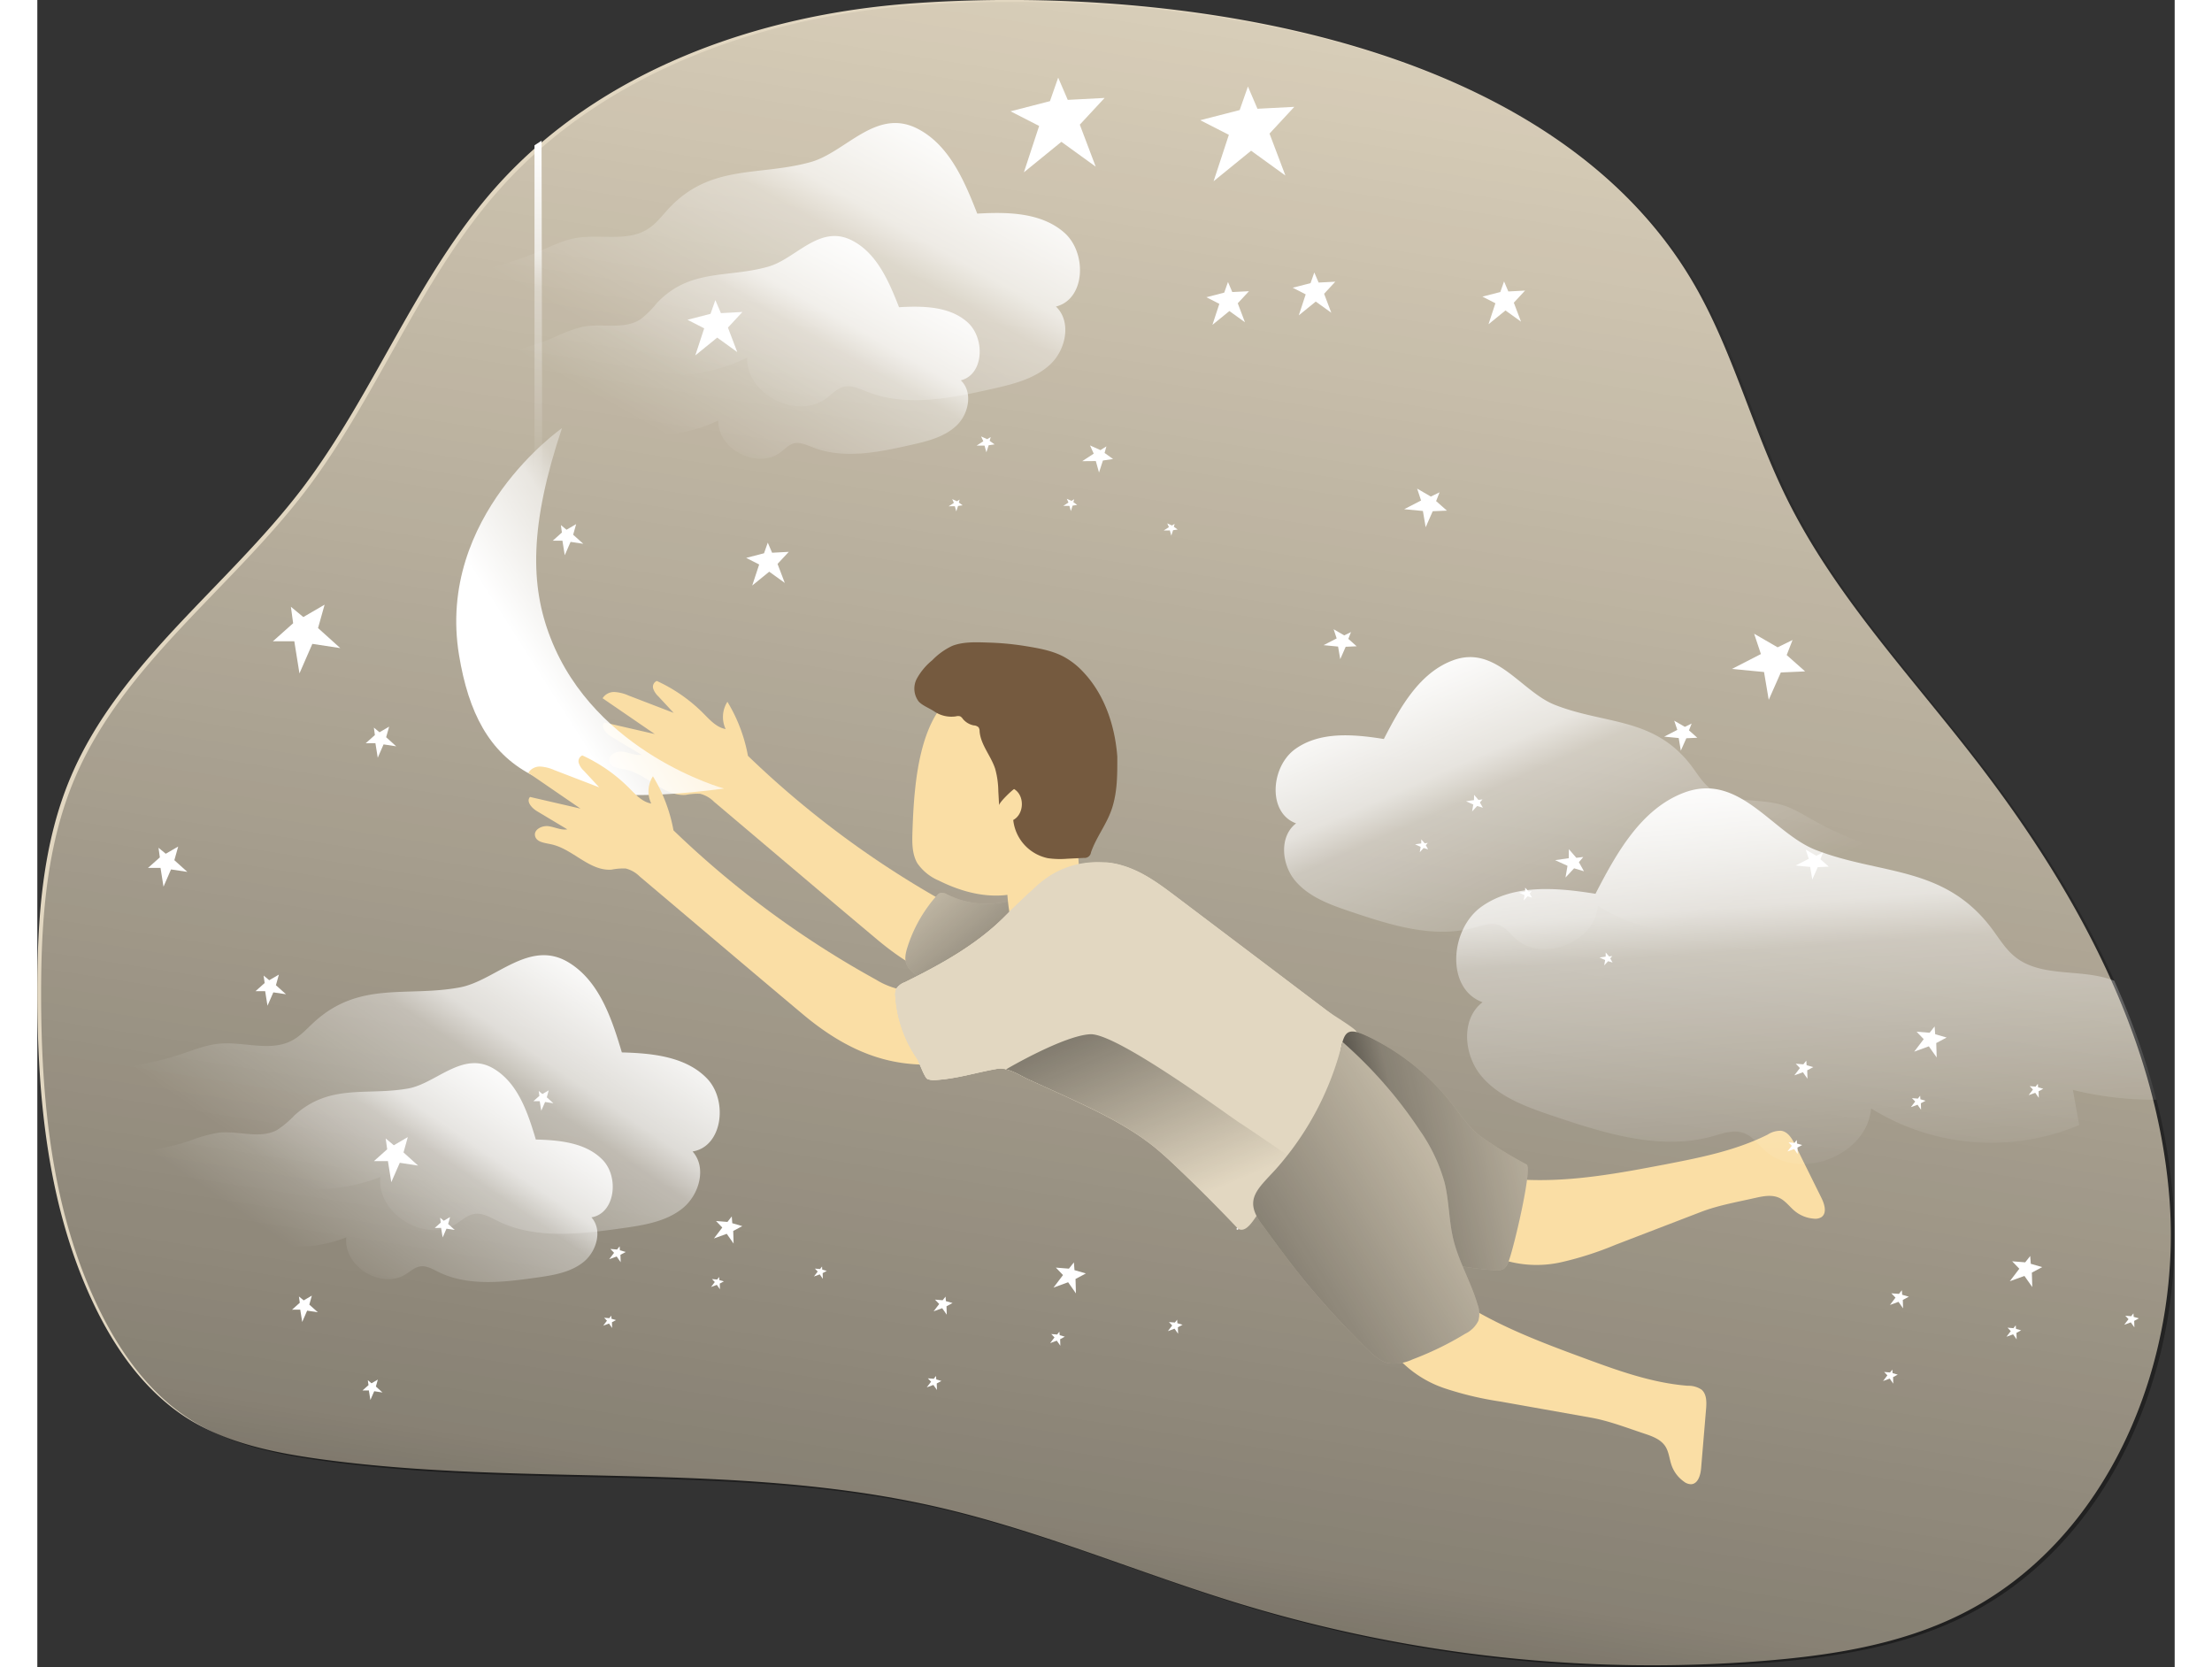 <svg id="Layer_1" data-name="Layer 1" xmlns="http://www.w3.org/2000/svg" xmlns:xlink="http://www.w3.org/1999/xlink" viewBox="0 0 514.08 400.99" width="406" height="306" class="illustration styles_illustrationTablet__1DWOa"><rect x="0" y="0" width="514.08" height="400.99" fill="#333333" stroke="none"/><defs><linearGradient id="linear-gradient" x1="236.64" y1="490.53" x2="310.02" y2="24.57" gradientUnits="userSpaceOnUse"><stop offset="0.01"></stop><stop offset="0.13" stop-opacity="0.69"></stop><stop offset="1" stop-opacity="0"></stop></linearGradient><linearGradient id="linear-gradient-2" x1="123.4" y1="117.31" x2="117.46" y2="34.12" gradientUnits="userSpaceOnUse"><stop offset="0.02" stop-color="#fff" stop-opacity="0"></stop><stop offset="0.58" stop-color="#fff" stop-opacity="0.39"></stop><stop offset="0.68" stop-color="#fff" stop-opacity="0.68"></stop><stop offset="1" stop-color="#fff"></stop></linearGradient><linearGradient id="linear-gradient-3" x1="187.98" y1="185.78" x2="125.38" y2="225.68" xlink:href="#linear-gradient-2"></linearGradient><linearGradient id="linear-gradient-4" x1="240.71" y1="301.07" x2="211.66" y2="266.52" xlink:href="#linear-gradient"></linearGradient><linearGradient id="linear-gradient-5" x1="325.78" y1="343.2" x2="389.07" y2="328.53" xlink:href="#linear-gradient"></linearGradient><linearGradient id="linear-gradient-6" x1="294.54" y1="372.27" x2="364.86" y2="330.39" xlink:href="#linear-gradient"></linearGradient><linearGradient id="linear-gradient-7" x1="162.27" y1="157.64" x2="205.05" y2="81.9" xlink:href="#linear-gradient-2"></linearGradient><linearGradient id="linear-gradient-8" x1="158.14" y1="171.02" x2="191.76" y2="111.51" xlink:href="#linear-gradient-2"></linearGradient><linearGradient id="linear-gradient-9" x1="335.84" y1="295.91" x2="378.62" y2="220.17" gradientTransform="matrix(-0.99, -0.1, -0.1, 0.99, 757.03, 31.06)" xlink:href="#linear-gradient-2"></linearGradient><linearGradient id="linear-gradient-10" x1="433.24" y1="352.53" x2="425.68" y2="246.59" xlink:href="#linear-gradient-2"></linearGradient><linearGradient id="linear-gradient-11" x1="594.26" y1="383.12" x2="637.04" y2="307.38" gradientTransform="translate(-487.35 -77.12) rotate(4.72)" xlink:href="#linear-gradient-2"></linearGradient><linearGradient id="linear-gradient-12" x1="590.13" y1="396.49" x2="623.75" y2="336.98" gradientTransform="translate(-487.35 -77.12) rotate(4.72)" xlink:href="#linear-gradient-2"></linearGradient><linearGradient id="linear-gradient-13" x1="247.94" y1="270.88" x2="281.87" y2="352.21" xlink:href="#linear-gradient"></linearGradient></defs><title>Dream 1</title><path d="M215.43,64.19c-37.33,2.64-75.3,16.18-100.22,44.09C96,129.81,85.91,158,68.42,181c-18,23.59-43.81,41.75-55.46,69C6,266.24,4.8,284.32,4.81,302c0,25.59,2.53,51.82,13.52,74.94,5.13,10.82,12.31,21,22.41,27.47,9.44,6,20.74,8.34,31.84,9.88,49.19,6.81,99.92.42,148.33,11.47,25.22,5.75,49.12,16.09,73.87,23.59a339.47,339.47,0,0,0,124.81,13.54c16.45-1.29,33.12-3.88,47.89-11.23,35.44-17.62,53.2-60.53,50.15-100S494.26,276,469.94,244.8c-15.57-20-33.12-38.8-44.34-61.5-7.94-16.06-12.5-33.68-21.09-49.39C370.88,72.42,278.4,59.74,215.43,64.19Z" transform="translate(-4.81 -63.39)" fill="#E2D7C1"></path><path d="M468.4,452.11c-14.77,7.34-31.44,9.93-47.89,11.23A339.5,339.5,0,0,1,295.69,449.8C271,442.3,247.05,432,221.83,426.2c-48.42-11-99.15-4.65-148.34-11.46-11.09-1.54-22.39-3.86-31.83-9.89-10.1-6.43-17.28-16.64-22.42-27.46-11-23.12-13.51-49.34-13.52-74.94,0-17.68,1.22-35.76,8.16-52,11.64-27.27,37.48-45.44,55.45-69,17.49-22.95,27.57-51.16,46.8-72.68C141.05,80.83,179,67.29,216.34,64.65c63-4.45,155.46,8.23,189.08,69.72,8.6,15.71,13.16,33.33,21.09,49.38,11.24,22.71,28.78,41.53,44.34,61.51,13,16.65,24.83,34.73,33.51,53.95a174.83,174.83,0,0,1,10.14,28.61,142.74,142.74,0,0,1,4,24.29C521.59,391.58,503.84,434.49,468.4,452.11Z" transform="translate(-4.81 -63.39)" opacity="0.58" fill="url(#linear-gradient)"></path><path d="M259.72,277.22q-11,3-22,5.5c-2.6.59-5.28,1.15-7.89.64a18.82,18.82,0,0,1-5.34-2.24,229.7,229.7,0,0,1-48.76-35.94,38.2,38.2,0,0,0-4.94-13,6.79,6.79,0,0,0-.42,6.56c-2.18-.38-3.78-2.18-5.34-3.75a38.21,38.21,0,0,0-11.22-7.82,1.52,1.52,0,0,0-.87,1.83,4.58,4.58,0,0,0,1.21,1.85l3.72,4L147,230.67a9.67,9.67,0,0,0-3.32-.84,3.25,3.25,0,0,0-2.91,1.5l12.55,8.61-12.13-2.79c-1,1.07.41,2.66,1.66,3.41l7.3,4.37c-1.53.26-3-.55-4.55-.76s-3.52.8-3.21,2.32,2.2,1.68,3.65,1.94c5.32,1,9.37,6.55,14.75,6.14a15.28,15.28,0,0,1,3.42-.27,7.27,7.27,0,0,1,3.36,1.92c13.09,11.06,26.15,22.17,39.29,33.18,16.61,13.94,28.39,12.08,36.59,11.93s16.34-1.59,24.42-3a5.38,5.38,0,0,0,2.26-.77c2-1.46,1-4.56-.17-6.71C267.24,285.91,263.07,281.75,259.72,277.22Z" transform="translate(-4.81 -63.39)" fill="#fadea5"></path><polygon points="119.58 34.95 119.58 117.58 121.44 117.41 121.28 33.84 119.58 34.95" fill="url(#linear-gradient-2)"></polygon><path d="M131,166.37s-30.27,21.09-24.76,54.57c4.57,27.79,19.87,37.92,63.75,32.11,0,0-30.95-8.43-41.74-36.23C123.3,204.18,123.21,189.59,131,166.37Z" transform="translate(-4.81 -63.39)" fill="url(#linear-gradient-3)"></path><path d="M357.86,366.55a27,27,0,0,0,13.54.41,80,80,0,0,0,13-4.18L405,354.86c4.09-1.57,8.74-2.38,13-3.35,1.93-.43,4-.85,5.81,0,1.5.71,2.48,2.16,3.76,3.2a8.13,8.13,0,0,0,4.49,1.78,2.87,2.87,0,0,0,1.85-.35c1.38-.94.79-3.07.05-4.56l-6.32-12.77c-.74-1.5-1.71-3.18-3.36-3.45a5.66,5.66,0,0,0-3.29.92c-7.68,3.85-16.24,5.55-24.68,7.17-10.89,2.09-21.89,4.13-33,3.72a5.69,5.69,0,0,0-2.14.18,4.42,4.42,0,0,0-1.25.75,11.2,11.2,0,0,0-3.59,5.11c-.95,2.77-.76,5.78-.57,8.71a9.36,9.36,0,0,0,.77,3.78C357.19,366.83,356.58,366.72,357.86,366.55Z" transform="translate(-4.81 -63.39)" fill="#fadea5"></path><path d="M332.05,390a26.9,26.9,0,0,0,11.38,7.34,79.64,79.64,0,0,0,13.32,3.15l21.71,3.86c4.32.76,8.72,2.47,12.88,3.85,1.88.62,3.89,1.35,5,3,.92,1.37,1,3.12,1.56,4.67a8.11,8.11,0,0,0,2.93,3.85,2.85,2.85,0,0,0,1.76.65c1.67-.09,2.26-2.22,2.4-3.88l1.19-14.2c.14-1.66.17-3.6-1.1-4.68a5.64,5.64,0,0,0-3.29-.92c-8.57-.67-16.78-3.63-24.84-6.61-10.4-3.83-20.87-7.76-30.14-13.83a5.7,5.7,0,0,0-1.93-.95,4.21,4.21,0,0,0-1.46,0,11.19,11.19,0,0,0-5.71,2.51c-2.24,1.89-3.64,4.56-5,7.17a9.65,9.65,0,0,0-1.29,3.63C331.33,389.92,330.86,389.52,332.05,390Z" transform="translate(-4.81 -63.39)" fill="#fadea5"></path><path d="M241.81,295.14q-11,3-22,5.5c-2.59.58-5.28,1.15-7.89.63a18.62,18.62,0,0,1-5.34-2.23,230,230,0,0,1-48.76-35.94,38,38,0,0,0-4.94-13,6.74,6.74,0,0,0-.41,6.55c-2.18-.37-3.78-2.18-5.34-3.75a38.58,38.58,0,0,0-11.23-7.82,1.51,1.51,0,0,0-.86,1.83,4.26,4.26,0,0,0,1.21,1.85l3.71,4-10.82-4.16a9.78,9.78,0,0,0-3.33-.84,3.27,3.27,0,0,0-2.91,1.5l12.55,8.61-12.13-2.8c-1,1.07.41,2.67,1.67,3.42l7.29,4.37c-1.52.26-3-.56-4.54-.76s-3.53.8-3.22,2.31,2.2,1.68,3.66,2c5.31,1,9.36,6.55,14.75,6.14a14.58,14.58,0,0,1,3.41-.27,7.27,7.27,0,0,1,3.36,1.92c13.1,11.06,26.16,22.17,39.29,33.18,16.61,13.93,28.39,12.08,36.6,11.93s16.33-1.59,24.42-3a5.16,5.16,0,0,0,2.25-.77c2-1.46,1-4.55-.17-6.7C249.32,303.83,245.15,299.66,241.81,295.14Z" transform="translate(-4.81 -63.39)" fill="#fadea5"></path><path d="M223.7,278.56a2.26,2.26,0,0,0-1.82-.38,2.15,2.15,0,0,0-.7.58,34.25,34.25,0,0,0-7.11,12.51c-.46,1.47-.8,3.14,0,4.49a5.73,5.73,0,0,0,1.27,1.42,25.52,25.52,0,0,0,18.8,6.08,11.48,11.48,0,0,0,3.48-.77,10.82,10.82,0,0,0,3.2-2.3A19.2,19.2,0,0,0,246,283c-.32-1.59-1-4.67-2.86-4.62-.84,0-2.15,1-3,1.26a21.47,21.47,0,0,1-16.45-1.11Z" transform="translate(-4.81 -63.39)" fill="#E2D7C1"></path><path d="M223.7,278.56a2.26,2.26,0,0,0-1.82-.38,2.15,2.15,0,0,0-.7.58,34.25,34.25,0,0,0-7.11,12.51c-.46,1.47-.8,3.14,0,4.49a5.73,5.73,0,0,0,1.27,1.42,25.52,25.52,0,0,0,18.8,6.08,11.48,11.48,0,0,0,3.48-.77,10.82,10.82,0,0,0,3.2-2.3A19.2,19.2,0,0,0,246,283c-.32-1.59-1-4.67-2.86-4.62-.84,0-2.15,1-3,1.26a21.47,21.47,0,0,1-16.45-1.11Z" transform="translate(-4.81 -63.39)" opacity="0.58" fill="url(#linear-gradient-4)"></path><path d="M215.92,253.37c-.39,3.78-.54,7.48-.64,10.68-.07,2.41,0,4.95,1.22,7a11.9,11.9,0,0,0,5.17,4.15c4.88,2.43,10.33,4,15.77,3.5a22.16,22.16,0,0,0,15.82-9.45c3.64-5.25,7.29-11,8.11-17.43a28,28,0,0,0-3.79-18.32,22.65,22.65,0,0,0-15.33-10.39c-8.11-1.26-16.41,4.89-20.79,11.38C218.11,239.47,216.62,246.56,215.92,253.37Z" transform="translate(-4.81 -63.39)" fill="#fadea5"></path><path d="M238.11,278.32a48.09,48.09,0,0,0,1.65,9.71,4.89,4.89,0,0,0,1.28,2.3c1.47,1.29,3.71.69,5.67.62a7.68,7.68,0,0,0,2.45-.24,5.41,5.41,0,0,0,1.82-1.34,13.84,13.84,0,0,0,3.53-4.64,12.43,12.43,0,0,0,.66-3.38,67.48,67.48,0,0,0-.53-16.25c-.14-.91-.41-2-1.25-2.32a2.37,2.37,0,0,0-1.42-.07,19.08,19.08,0,0,0-5.36,2.25q-2.4,1.28-4.89,2.35c-1.14.5-3.1.86-3.94,1.85s-.34,2.55-.23,3.67C237.74,274.66,237.92,276.49,238.11,278.32Z" transform="translate(-4.81 -63.39)" fill="#fadea5"></path><path d="M224.83,218.75a16.37,16.37,0,0,0-4.75,3.42,15.12,15.12,0,0,0-3.73,4.45,5.12,5.12,0,0,0,.46,5.51c.94,1,2.56,1.58,3.72,2.36a7.34,7.34,0,0,0,5.25,1.19,1.74,1.74,0,0,1,1,0,1.84,1.84,0,0,1,.63.61,4.55,4.55,0,0,0,2.63,1.57,1.86,1.86,0,0,1,1.16.46,1.77,1.77,0,0,1,.25,1c.28,3.25,2.74,5.87,3.75,9a20.93,20.93,0,0,1,.75,5.3l.19,3.47c0-.7,2.94-3.5,3.6-3.92,2.59,1.54,2.47,6-.2,7.44a10.52,10.52,0,0,0,8.34,9.19,20.75,20.75,0,0,0,4.66.13l4-.2a1.54,1.54,0,0,0,1.7-1.35c1.37-3.89,4-7,5.19-11s1.14-7.87,1.14-12c-.56-7.43-3.05-14.92-8.16-20.33a18.34,18.34,0,0,0-4.65-3.67c-2.83-1.52-6.06-2.07-9.23-2.59a66.94,66.94,0,0,0-9-.85C230.71,217.85,227.48,217.69,224.83,218.75Z" transform="translate(-4.81 -63.39)" fill="#755a3f"></path><path d="M318.65,323.39c-.89,2.9-1.89,5.87-3.07,8.79l-.06.14q-.39,1-.81,1.92a.05.05,0,0,0,0,0c-.27.59-.54,1.19-.82,1.78a2,2,0,0,1-.1.21c-.14.3-.3.6-.45.89l-.48.95c-.33.62-.67,1.24-1,1.85-.24.43-.5.84-.77,1.26,0,0,0,0,0,.06a34.22,34.22,0,0,1-8,9.06l0,0c-.52.4-1.06.79-1.62,1.16a9.44,9.44,0,0,1-4.8,1.86,9.84,9.84,0,0,1-3.8-.83,90.54,90.54,0,0,1-9.93-4.52c-1.32-1.3-2.66-2.59-4-3.86-1.74-1.66-3.5-3.3-5.36-4.82-6.53-5.29-14.22-8.88-21.83-12.43L243.22,323c-1.74-.81-3.53-2-5.42-2.41a1,1,0,0,0-.23-.12,4.49,4.49,0,0,0-2.06,0c-5,.87-9.28,2.29-14.37,2.65a4.61,4.61,0,0,1-2.22-.22c-.74-.32-2.06-4.25-2.52-4.91a30,30,0,0,1-5.21-14.93,3.67,3.67,0,0,1,.2-1.81,3.94,3.94,0,0,1,2-1.59c8.78-4.32,17.51-9.13,24.37-16.11l.77-.77c.43-.43.87-.87,1.35-1.32l.87-.83c.79-.76,1.62-1.53,2.43-2.3l1-.9.54-.5h0a22.64,22.64,0,0,1,6.12-4.1c.63-.29,1.28-.55,1.94-.79.33-.11.65-.22,1-.31a19.85,19.85,0,0,1,2-.5,21.21,21.21,0,0,1,4.14-.41l.74,0,.56,0,.43,0a4.38,4.38,0,0,1,.5,0c.22,0,.43.05.65.09h.15l.68.12c.5.09,1,.19,1.48.32l.43.12.3.09.29.09c.28.08.57.18.86.28,4.38,1.56,8.17,4.41,11.89,7.22l22.77,17.2,13.47,10.19a12.89,12.89,0,0,1,2.62,2.38,10.26,10.26,0,0,1,1.69,4.58A21.72,21.72,0,0,1,318.65,323.39Z" transform="translate(-4.81 -63.39)" fill="#E2D7C1"></path><path d="M300.89,352.43l-.39.08a4.26,4.26,0,0,1,1.22-.9,1.87,1.87,0,0,1,1.45-.05C303.67,351.75,302.44,352.1,300.89,352.43Z" transform="translate(-4.81 -63.39)" fill="#E2D7C1"></path><path d="M318.65,323.39c-.89,2.9-1.89,5.87-3.07,8.79-.56,1.38-1.16,2.74-1.81,4.09-.14.3-.3.6-.45.89l-.48.95c-.33.62-.67,1.24-1,1.85q-.39.68-.81,1.32a34.37,34.37,0,0,1-8,9.08c-.52.4-1.06.79-1.62,1.16a13.66,13.66,0,0,1-2.37,1.3c.48-.09,1-.19,1.47-.31a13.81,13.81,0,0,0-1.36,1.71h0c-1.79,2.56-3.49,5.81-5.51,4.73l-.3-.16s0-.05.08-.07q-7.08-7.46-14.53-14.56c-1.74-1.66-3.5-3.3-5.36-4.82-6.53-5.29-14.22-8.88-21.83-12.43L243.22,323c-1.74-.81-3.53-2-5.42-2.41a1,1,0,0,0-.23-.12,4.49,4.49,0,0,0-2.06,0c-5,.87-9.28,2.29-14.37,2.65a4.61,4.61,0,0,1-2.22-.22c-.74-.32-2.06-4.25-2.52-4.91a30,30,0,0,1-5.21-14.93,3.67,3.67,0,0,1,.2-1.81,3.94,3.94,0,0,1,2-1.59c8.78-4.32,17.51-9.13,24.37-16.11l.77-.77c.43-.43.87-.87,1.35-1.32l.87-.83c.79-.76,1.62-1.53,2.43-2.3l1-.9.54-.5h0l.38-.36a21,21,0,0,1,18.44-5.45c.53.1,1,.22,1.58.36l.43.12.59.18c.28.08.57.18.86.28,4.38,1.56,8.17,4.41,11.89,7.22l22.77,17.2,13.47,10.19a12.89,12.89,0,0,1,2.62,2.38,10.26,10.26,0,0,1,1.69,4.58A21.72,21.72,0,0,1,318.65,323.39Z" transform="translate(-4.81 -63.39)" fill="#E2D7C1"></path><path d="M293.32,358.8s0-.05.08-.07l.22.23c.26.15-.38.35-.37,0A.35.35,0,0,1,293.32,358.8Z" transform="translate(-4.81 -63.39)" fill="#fff"></path><path d="M319.38,313.65a21.72,21.72,0,0,1-.73,9.74c0,2.62-2.09,6.37-3.07,8.78l-.06.14c-.26.65-.53,1.29-.81,1.93a.05.05,0,0,0,0,0l-.82,1.78a1.86,1.86,0,0,1-.1.2c-.14.3-.3.61-.45.9l-.48.94c-.33.63-.67,1.25-1,1.86l-.55.92a1.72,1.72,0,0,1-.22.33.1.1,0,0,1,0,.07,26.68,26.68,0,0,1-1.77,2.5,66.29,66.29,0,0,1-6.19,6.56h0l-1.3,1.26-.83.82c-.6.59-1.17,1.18-1.75,1.78,0,0,0,0,0,0-.32.33-.63.68-.94,1-1.21,1.36-2.52,2.77-4.27,3.25a1.29,1.29,0,0,0-.52.23q-5.17-5.46-10.54-10.71c-1.31-1.29-2.65-2.58-4-3.85-1.74-1.66-3.5-3.31-5.36-4.82-6.53-5.29-14.22-8.89-21.83-12.43L243.22,323c-1.74-.81-3.53-2-5.42-2.41a5.68,5.68,0,0,0-2.29-.08c-5,.87-9.28,2.29-14.37,2.64a4.49,4.49,0,0,1-2.22-.21c-.74-.32-2.06-4.25-2.52-4.91a30,30,0,0,1-5.21-14.94,3.64,3.64,0,0,1,.2-1.8,3.94,3.94,0,0,1,2-1.59c8.78-4.32,17.51-9.13,24.37-16.11l.76-.77,1.36-1.33.87-.83,2.43-2.29,1-.9.54-.5h0a22.91,22.91,0,0,1,6.12-4.11c.63-.29,1.28-.55,1.93-.78l1-.32c.67-.19,1.33-.36,2-.49a21.21,21.21,0,0,1,4.14-.41l.74,0,.56,0,.43,0,.5,0,.65.08.15,0,.68.11c.5.09,1,.2,1.48.33l.43.11.3.09.29.09.85.29c4.39,1.55,8.18,4.4,11.9,7.21l22.77,17.2q6.72,5.1,13.47,10.19c.94.71,6.19,3.88,6.9,4.82C323,312.82,319.12,312,319.38,313.65Z" transform="translate(-4.81 -63.39)" fill="#E2D7C1"></path><path d="M345.16,329c2.25,2.89,4.29,6.07,7.35,8.09A102.39,102.39,0,0,0,363,343.46c1.5.75-3.08,20.17-4.32,23.33a3.57,3.57,0,0,1-1.14,1.77,3.48,3.48,0,0,1-2.26.35,86,86,0,0,1-45.06-16.85c-2-1.53-4.19-3.5-4.23-6.06a9,9,0,0,1,1.24-4l5.68-11.42c2.22-4.48,4.44-9.11,5.29-14.08.91-5.29,1.76-6.19,7-3.66A56.53,56.53,0,0,1,345.16,329Z" transform="translate(-4.81 -63.39)" fill="#E2D7C1"></path><path d="M345.16,329c2.25,2.89,4.29,6.07,7.35,8.09A102.39,102.39,0,0,0,363,343.46c1.5.75-3.08,20.17-4.32,23.33a3.57,3.57,0,0,1-1.14,1.77,3.48,3.48,0,0,1-2.26.35,86,86,0,0,1-45.06-16.85c-2-1.53-4.19-3.5-4.23-6.06a9,9,0,0,1,1.24-4l5.68-11.42c2.22-4.48,4.44-9.11,5.29-14.08.91-5.29,1.76-6.19,7-3.66A56.53,56.53,0,0,1,345.16,329Z" transform="translate(-4.81 -63.39)" opacity="0.58" fill="url(#linear-gradient-5)"></path><path d="M324.76,387.94c1.47,1.44,3.08,2.92,5.09,3.34a10.38,10.38,0,0,0,5.72-.93,75.92,75.92,0,0,0,12.69-6.18,6.76,6.76,0,0,0,3.16-3.13,6.32,6.32,0,0,0-.21-3.93c-1.57-5.36-4.52-10.26-5.83-15.69-1.07-4.47-1-9.17-2.1-13.63a41.3,41.3,0,0,0-6-12.59A106.56,106.56,0,0,0,318.73,314a71.47,71.47,0,0,1-16.14,30.72c-4.41,4.79-7.58,7.21-3.35,13,3.7,5.06,7.37,10.12,11.39,14.94Q317.3,380.62,324.76,387.94Z" transform="translate(-4.81 -63.39)" fill="#E2D7C1"></path><path d="M324.76,387.94c1.47,1.44,3.08,2.92,5.09,3.34a10.38,10.38,0,0,0,5.72-.93,75.92,75.92,0,0,0,12.69-6.18,6.76,6.76,0,0,0,3.16-3.13,6.32,6.32,0,0,0-.21-3.93c-1.57-5.36-4.52-10.26-5.83-15.69-1.07-4.47-1-9.17-2.1-13.63a41.3,41.3,0,0,0-6-12.59A106.56,106.56,0,0,0,318.73,314a71.47,71.47,0,0,1-16.14,30.72c-4.41,4.79-7.58,7.21-3.35,13,3.7,5.06,7.37,10.12,11.39,14.94Q317.3,380.62,324.76,387.94Z" transform="translate(-4.81 -63.39)" opacity="0.58" fill="url(#linear-gradient-6)"></path><path d="M153.5,182.94" transform="translate(-4.81 -63.39)" fill="#E2D7C1"></path><polygon points="245.54 18.67 243.56 24.33 234.08 26.77 240.96 30.29 237.29 41.45 246.31 34.11 254.56 40.08 250.74 29.98 256.7 23.56 247.84 24.02 245.54 18.67" fill="#fff"></polygon><polygon points="307.14 65.53 306.24 68.1 301.95 69.2 305.07 70.8 303.41 75.85 307.49 72.53 311.23 75.22 309.5 70.66 312.19 67.75 308.18 67.96 307.14 65.53" fill="#fff"></polygon><polygon points="291.18 20.81 289.19 26.47 279.71 28.91 286.59 32.43 282.92 43.59 291.94 36.25 300.19 42.22 296.37 32.13 302.33 25.7 293.47 26.16 291.18 20.81" fill="#fff"></polygon><polygon points="163.08 72.18 161.92 75.48 156.38 76.91 160.4 78.97 158.26 85.48 163.53 81.2 168.35 84.68 166.11 78.79 169.59 75.04 164.42 75.31 163.08 72.18" fill="#fff"></polygon><polygon points="352.78 67.68 351.88 70.24 347.58 71.34 350.7 72.94 349.04 77.99 353.12 74.67 356.86 77.36 355.13 72.8 357.83 69.89 353.81 70.1 352.78 67.68" fill="#fff"></polygon><polygon points="175.69 130.51 174.79 133.07 170.5 134.18 173.62 135.77 171.95 140.83 176.04 137.5 179.78 140.2 178.04 135.63 180.74 132.73 176.73 132.94 175.69 130.51" fill="#fff"></polygon><polygon points="286.38 67.82 285.48 70.38 281.19 71.49 284.3 73.08 282.64 78.13 286.72 74.81 290.46 77.51 288.73 72.94 291.43 70.04 287.41 70.24 286.38 67.82" fill="#fff"></polygon><polygon points="422.17 153.93 418.58 155.69 412.93 152.42 414.56 157.31 407.59 160.89 415.31 161.63 416.44 168.32 419.35 161.74 425.19 161.48 420.76 157.55 422.17 153.93" fill="#fff"></polygon><polygon points="337.27 118.41 335.17 119.43 331.88 117.52 332.82 120.38 328.76 122.47 333.26 122.9 333.93 126.81 335.62 122.96 339.03 122.81 336.44 120.52 337.27 118.41" fill="#fff"></polygon><polygon points="429.51 205.02 427.89 205.82 425.33 204.34 426.07 206.55 422.92 208.17 426.41 208.51 426.92 211.54 428.24 208.56 430.88 208.44 428.88 206.66 429.51 205.02" fill="#fff"></polygon><polygon points="315.97 152.02 314.34 152.82 311.79 151.34 312.52 153.55 309.37 155.17 312.86 155.51 313.38 158.54 314.69 155.56 317.33 155.44 315.33 153.66 315.97 152.02" fill="#fff"></polygon><polygon points="397.9 174.02 396.27 174.82 393.71 173.34 394.45 175.55 391.3 177.17 394.79 177.51 395.3 180.54 396.62 177.56 399.26 177.44 397.26 175.66 397.9 174.02" fill="#fff"></polygon><polygon points="60.99 145.94 61.53 149.9 56.66 154.24 61.81 154.23 63.05 161.97 66.15 154.86 72.87 155.88 67.52 151.06 69.1 145.43 63.98 148.41 60.99 145.94" fill="#fff"></polygon><polygon points="29.15 203.9 29.47 206.21 26.62 208.75 29.63 208.74 30.35 213.26 32.16 209.11 36.08 209.7 32.96 206.89 33.88 203.61 30.89 205.34 29.15 203.9" fill="#fff"></polygon><polygon points="125.93 126.29 126.17 128.08 123.97 130.05 126.3 130.04 126.86 133.54 128.26 130.33 131.31 130.79 128.88 128.61 129.6 126.06 127.28 127.41 125.93 126.29" fill="#fff"></polygon><polygon points="54.43 234.64 54.68 236.43 52.47 238.4 54.8 238.39 55.36 241.89 56.77 238.68 59.81 239.13 57.39 236.96 58.1 234.41 55.78 235.76 54.43 234.64" fill="#fff"></polygon><polygon points="80.95 175 81.19 176.79 78.99 178.76 81.32 178.75 81.88 182.25 83.28 179.04 86.32 179.5 83.9 177.31 84.62 174.77 82.3 176.12 80.95 175" fill="#fff"></polygon><polygon points="83.79 273.82 84.15 276.42 80.96 279.27 84.33 279.26 85.14 284.33 87.18 279.67 91.58 280.34 88.08 277.18 89.11 273.49 85.75 275.45 83.79 273.82" fill="#fff"></polygon><polygon points="62.92 311.82 63.13 313.33 61.27 315 63.24 314.99 63.71 317.95 64.9 315.23 67.47 315.62 65.42 313.78 66.03 311.62 64.07 312.76 62.92 311.82" fill="#fff"></polygon><polygon points="120.6 262.4 120.76 263.57 119.31 264.86 120.84 264.86 121.21 267.15 122.13 265.04 124.12 265.35 122.54 263.92 123 262.25 121.48 263.13 120.6 262.4" fill="#fff"></polygon><polygon points="79.49 331.96 79.66 333.14 78.21 334.43 79.74 334.42 80.11 336.72 81.03 334.61 83.02 334.91 81.43 333.48 81.9 331.81 80.38 332.7 79.49 331.96" fill="#fff"></polygon><polygon points="96.88 292.87 97.04 294.05 95.59 295.34 97.12 295.33 97.49 297.63 98.41 295.52 100.4 295.82 98.81 294.39 99.28 292.72 97.76 293.61 96.88 292.87" fill="#fff"></polygon><polygon points="249.32 303.62 248.12 305.13 244.98 304.88 246.7 306.67 244.41 309.69 247.93 308.4 249.81 311.08 249.71 307.61 252.2 306.28 249.46 305.49 249.32 303.62" fill="#fff"></polygon><polygon points="218.45 311.85 217.75 312.73 215.91 312.58 216.92 313.63 215.58 315.39 217.64 314.64 218.74 316.2 218.68 314.18 220.13 313.4 218.53 312.94 218.45 311.85" fill="#fff"></polygon><polygon points="274.15 317.41 273.61 318.09 272.18 317.98 272.96 318.79 271.93 320.16 273.52 319.57 274.38 320.79 274.33 319.22 275.46 318.62 274.21 318.26 274.15 317.41" fill="#fff"></polygon><polygon points="216.15 330.94 215.61 331.62 214.19 331.51 214.97 332.32 213.93 333.68 215.52 333.1 216.38 334.31 216.33 332.74 217.46 332.14 216.22 331.78 216.15 330.94" fill="#fff"></polygon><polygon points="245.83 320.29 245.29 320.97 243.87 320.86 244.65 321.67 243.61 323.04 245.2 322.45 246.06 323.67 246.01 322.1 247.14 321.49 245.9 321.13 245.83 320.29" fill="#fff"></polygon><polygon points="479.33 302.09 478.13 303.61 474.99 303.36 476.71 305.15 474.42 308.16 477.94 306.88 479.83 309.56 479.73 306.08 482.22 304.76 479.47 303.96 479.33 302.09" fill="#fff"></polygon><polygon points="448.46 310.32 447.76 311.2 445.93 311.06 446.93 312.1 445.6 313.86 447.65 313.11 448.75 314.68 448.69 312.65 450.14 311.88 448.54 311.41 448.46 310.32" fill="#fff"></polygon><polygon points="504.16 315.88 503.62 316.57 502.2 316.45 502.98 317.27 501.94 318.63 503.53 318.05 504.39 319.26 504.34 317.69 505.47 317.09 504.22 316.73 504.16 315.88" fill="#fff"></polygon><polygon points="446.17 329.41 445.62 330.1 444.2 329.98 444.98 330.79 443.94 332.16 445.54 331.57 446.39 332.79 446.35 331.22 447.47 330.62 446.23 330.26 446.17 329.41" fill="#fff"></polygon><polygon points="475.85 318.76 475.3 319.45 473.88 319.33 474.66 320.15 473.62 321.51 475.22 320.93 476.07 322.14 476.02 320.57 477.15 319.97 475.91 319.61 475.85 318.76" fill="#fff"></polygon><polygon points="456.34 246.87 455.14 248.39 452 248.14 453.72 249.93 451.43 252.94 454.95 251.66 456.84 254.34 456.73 250.87 459.23 249.54 456.48 248.75 456.34 246.87" fill="#fff"></polygon><polygon points="425.47 255.1 424.77 255.99 422.94 255.84 423.94 256.88 422.6 258.64 424.66 257.89 425.76 259.46 425.7 257.43 427.15 256.66 425.55 256.19 425.47 255.1" fill="#fff"></polygon><polygon points="481.17 260.67 480.63 261.35 479.21 261.24 479.99 262.05 478.95 263.41 480.54 262.83 481.4 264.05 481.35 262.47 482.48 261.87 481.23 261.51 481.17 260.67" fill="#fff"></polygon><polygon points="423.18 274.19 422.63 274.88 421.21 274.76 421.99 275.57 420.95 276.94 422.55 276.36 423.4 277.57 423.35 276 424.48 275.4 423.24 275.04 423.18 274.19" fill="#fff"></polygon><polygon points="452.86 263.54 452.31 264.23 450.89 264.12 451.67 264.93 450.63 266.29 452.23 265.71 453.08 266.92 453.03 265.35 454.16 264.75 452.92 264.39 452.86 263.54" fill="#fff"></polygon><polygon points="167.03 292.57 165.99 293.89 163.24 293.67 164.75 295.24 162.74 297.87 165.82 296.75 167.47 299.1 167.38 296.06 169.56 294.9 167.15 294.2 167.03 292.57" fill="#fff"></polygon><polygon points="140.06 299.76 139.44 300.53 137.84 300.4 138.72 301.32 137.55 302.86 139.34 302.2 140.31 303.57 140.25 301.8 141.53 301.12 140.12 300.71 140.06 299.76" fill="#fff"></polygon><polygon points="188.74 304.62 188.26 305.22 187.02 305.12 187.7 305.83 186.79 307.02 188.19 306.51 188.93 307.58 188.89 306.2 189.88 305.68 188.79 305.36 188.74 304.62" fill="#fff"></polygon><polygon points="138.05 316.44 137.57 317.04 136.33 316.94 137.01 317.65 136.11 318.84 137.5 318.33 138.25 319.4 138.21 318.02 139.19 317.5 138.1 317.18 138.05 316.44" fill="#fff"></polygon><polygon points="163.99 307.14 163.51 307.74 162.27 307.64 162.95 308.35 162.05 309.54 163.44 309.03 164.18 310.09 164.14 308.72 165.13 308.19 164.04 307.88 163.99 307.14" fill="#fff"></polygon><polygon points="371.84 206.12 370.17 206.32 368.37 204.24 368.34 206.41 365.06 206.88 368.04 208.24 367.56 211.06 369.63 208.84 372 209.55 370.78 207.37 371.84 206.12" fill="#fff"></polygon><polygon points="347.6 192.27 346.62 192.39 345.57 191.17 345.55 192.44 343.64 192.71 345.38 193.51 345.1 195.16 346.31 193.86 347.69 194.27 346.97 193 347.6 192.27" fill="#fff"></polygon><polygon points="378.81 229.95 378.05 230.04 377.23 229.09 377.22 230.08 375.74 230.29 377.09 230.91 376.87 232.19 377.81 231.18 378.88 231.5 378.32 230.51 378.81 229.95" fill="#fff"></polygon><polygon points="334.44 202.73 333.69 202.82 332.87 201.88 332.86 202.86 331.38 203.07 332.72 203.69 332.51 204.97 333.44 203.96 334.51 204.28 333.96 203.29 334.44 202.73" fill="#fff"></polygon><polygon points="359.43 214.34 358.68 214.43 357.86 213.49 357.85 214.47 356.37 214.68 357.71 215.3 357.5 216.58 358.44 215.57 359.5 215.89 358.95 214.91 359.43 214.34" fill="#fff"></polygon><polygon points="257.14 107.36 255.71 108.26 253.19 107.13 254.09 109.11 251.32 110.92 254.59 110.89 255.36 113.65 256.3 110.76 258.74 110.4 256.7 108.94 257.14 107.36" fill="#fff"></polygon><polygon points="229.31 105.11 228.47 105.63 227 104.97 227.53 106.13 225.91 107.18 227.82 107.17 228.27 108.78 228.82 107.09 230.24 106.88 229.06 106.03 229.31 105.11" fill="#fff"></polygon><polygon points="273.55 125.98 272.91 126.39 271.77 125.88 272.17 126.78 270.92 127.59 272.4 127.58 272.75 128.83 273.17 127.52 274.28 127.36 273.36 126.7 273.55 125.98" fill="#fff"></polygon><polygon points="221.84 120.15 221.19 120.56 220.05 120.05 220.45 120.95 219.2 121.77 220.68 121.75 221.03 123 221.45 121.69 222.56 121.53 221.64 120.87 221.84 120.15" fill="#fff"></polygon><polygon points="249.39 120.07 248.74 120.47 247.61 119.96 248.01 120.86 246.76 121.68 248.24 121.67 248.59 122.92 249.01 121.61 250.11 121.44 249.19 120.78 249.39 120.07" fill="#fff"></polygon><path d="M156.71,113.51c-1.6,1.71-3,3.65-5,4.92-5,3.26-11.7,1.15-17.59,2.25-3,.56-5.84,2-8.69,3.21-10,4.26-20.83,6-31.55,7.71a64.08,64.08,0,0,0,44.49,10.53l-1.85,6.41a42.5,42.5,0,0,0,39,.87c-.17,8.9,12.05,15.11,19.14,9.72,1.31-1,2.49-2.31,4.09-2.71,1.92-.48,3.86.48,5.7,1.21,9.46,3.72,20.09,1.53,30-.7,5.05-1.14,10.36-2.42,14.1-6s5-10.26,1.26-13.81c7.12-1.76,7.52-12.93,2-17.78s-13.6-5-20.93-4.57c-3.12-8-6.85-16.68-14.53-20.51-9.9-4.93-17.17,5.81-25.57,8.12C178.35,105.83,166.77,102.76,156.71,113.51Z" transform="translate(-4.81 -63.39)" fill="url(#linear-gradient-7)"></path><path d="M153.77,136.34a23,23,0,0,1-3.9,3.86c-4,2.56-9.2.91-13.82,1.77a33.78,33.78,0,0,0-6.83,2.52c-7.85,3.35-16.37,4.72-24.79,6.07a50.37,50.37,0,0,0,34.95,8.27l-1.45,5a33.4,33.4,0,0,0,30.66.69c-.14,7,9.47,11.87,15,7.63,1-.78,2-1.81,3.21-2.13,1.51-.37,3,.38,4.48.95,7.43,2.93,15.78,1.21,23.57-.55,4-.89,8.14-1.89,11.08-4.7s3.95-8.07,1-10.85c5.59-1.39,5.91-10.16,1.58-14s-10.69-3.92-16.44-3.59c-2.46-6.28-5.39-13.11-11.43-16.12-7.77-3.87-13.48,4.57-20.08,6.38C170.77,130.31,161.68,127.9,153.77,136.34Z" transform="translate(-4.81 -63.39)" fill="url(#linear-gradient-8)"></path><path d="M402.61,247.54c1.42,1.87,2.62,3.94,4.44,5.41,4.66,3.75,11.52,2.35,17.26,4,3,.88,5.61,2.59,8.32,4.09,9.49,5.26,20.1,8.11,30.59,10.92a64.08,64.08,0,0,1-45.34,5.89l1.18,6.57a42.5,42.5,0,0,1-38.9-3.14c-.75,8.87-13.55,13.78-20,7.69-1.2-1.13-2.24-2.55-3.79-3.11-1.86-.68-3.89.08-5.8.61-9.78,2.73-20.13-.54-29.76-3.78-4.91-1.65-10.06-3.47-13.41-7.41s-3.94-10.72.17-13.86c-6.9-2.49-6.15-13.63-.18-17.89s14-3.56,21.29-2.4c3.93-7.63,8.53-15.89,16.57-18.9,10.35-3.89,16.48,7.54,24.59,10.7C381.87,237.68,393.7,235.82,402.61,247.54Z" transform="translate(-4.81 -63.39)" fill="url(#linear-gradient-9)"></path><path d="M494.41,325.54c.51,2.82,1,5.63,1.52,8.44a54.66,54.66,0,0,1-50.06-4c-.95,11.42-17.43,17.75-25.77,9.91-1.55-1.45-2.89-3.29-4.88-4-2.4-.87-5,.11-7.47.79-12.59,3.52-25.91-.69-38.29-4.86-6.32-2.13-12.95-4.47-17.26-9.54s-5.08-13.8.22-17.84c-8.88-3.2-7.92-17.54-.23-23s18.07-4.58,27.39-3.08c5.06-9.82,11-20.45,21.32-24.33,13.32-5,21.21,9.7,31.65,13.78,15.53,6.06,30.75,3.66,42.22,18.75,1.82,2.39,3.36,5.06,5.71,6.95,6,4.83,14.82,3,22.21,5.2.56.17,1.12.36,1.67.57a174.83,174.83,0,0,1,10.14,28.61A81.44,81.44,0,0,1,494.41,325.54Z" transform="translate(-4.81 -63.39)" fill="url(#linear-gradient-10)"></path><path d="M71.47,309.14c-1.73,1.57-3.3,3.38-5.36,4.49-5.27,2.83-11.75.19-17.71.8-3.08.31-6,1.5-8.93,2.48-10.3,3.42-21.25,4.27-32.07,5.1a64,64,0,0,0,43.47,14.14l-2.36,6.24a42.5,42.5,0,0,0,38.81,4.08c-.91,8.86,10.77,16,18.27,11.26,1.39-.89,2.67-2.1,4.3-2.37,2-.32,3.81.8,5.59,1.67,9.11,4.5,19.89,3.19,30,1.77,5.12-.72,10.53-1.55,14.55-4.81s5.84-9.81,2.38-13.65c7.24-1.17,8.56-12.27,3.48-17.55s-13.16-6.09-20.49-6.28c-2.45-8.23-5.46-17.19-12.8-21.64-9.45-5.73-17.59,4.38-26.15,6C93.67,303.26,82.39,299.25,71.47,309.14Z" transform="translate(-4.81 -63.39)" fill="url(#linear-gradient-11)"></path><path d="M66.66,331.65a23.07,23.07,0,0,1-4.2,3.53c-4.14,2.22-9.24.15-13.92.62a34.07,34.07,0,0,0-7,1.95c-8.09,2.69-16.69,3.36-25.2,4a50.3,50.3,0,0,0,34.16,11.11l-1.86,4.9A33.39,33.39,0,0,0,79.12,361c-.72,7,8.46,12.61,14.35,8.84,1.1-.69,2.1-1.64,3.38-1.85,1.54-.25,3,.62,4.39,1.31,7.16,3.53,15.63,2.5,23.53,1.39,4-.56,8.27-1.22,11.43-3.78s4.6-7.71,1.88-10.73c5.69-.92,6.72-9.63,2.73-13.79s-10.33-4.78-16.1-4.93c-1.92-6.46-4.29-13.51-10.06-17-7.42-4.5-13.81,3.44-20.54,4.71C84.11,327,75.24,323.88,66.66,331.65Z" transform="translate(-4.81 -63.39)" fill="url(#linear-gradient-12)"></path><path d="M309.23,343.78a66.29,66.29,0,0,1-6.19,6.56h0l-1.3,1.26-.83.82c-.6.59-1.17,1.18-1.75,1.78,0,0,0,0,0,0-.32.33-.63.68-.94,1-1.21,1.36-2.52,2.77-4.27,3.25a1.29,1.29,0,0,0-.52.23q-5.17-5.46-10.54-10.71c-1.31-1.29-2.65-2.58-4-3.85-1.74-1.66-3.5-3.31-5.36-4.82-6.53-5.29-14.22-8.89-21.83-12.43L243.22,323c-1.74-.81-3.53-2-5.42-2.41,0,0,13.85-8.14,20.27-8.45s33.63,19.87,36.07,21.4C295.45,334.35,302.71,339.31,309.23,343.78Z" transform="translate(-4.81 -63.39)" fill="url(#linear-gradient-13)"></path></svg>